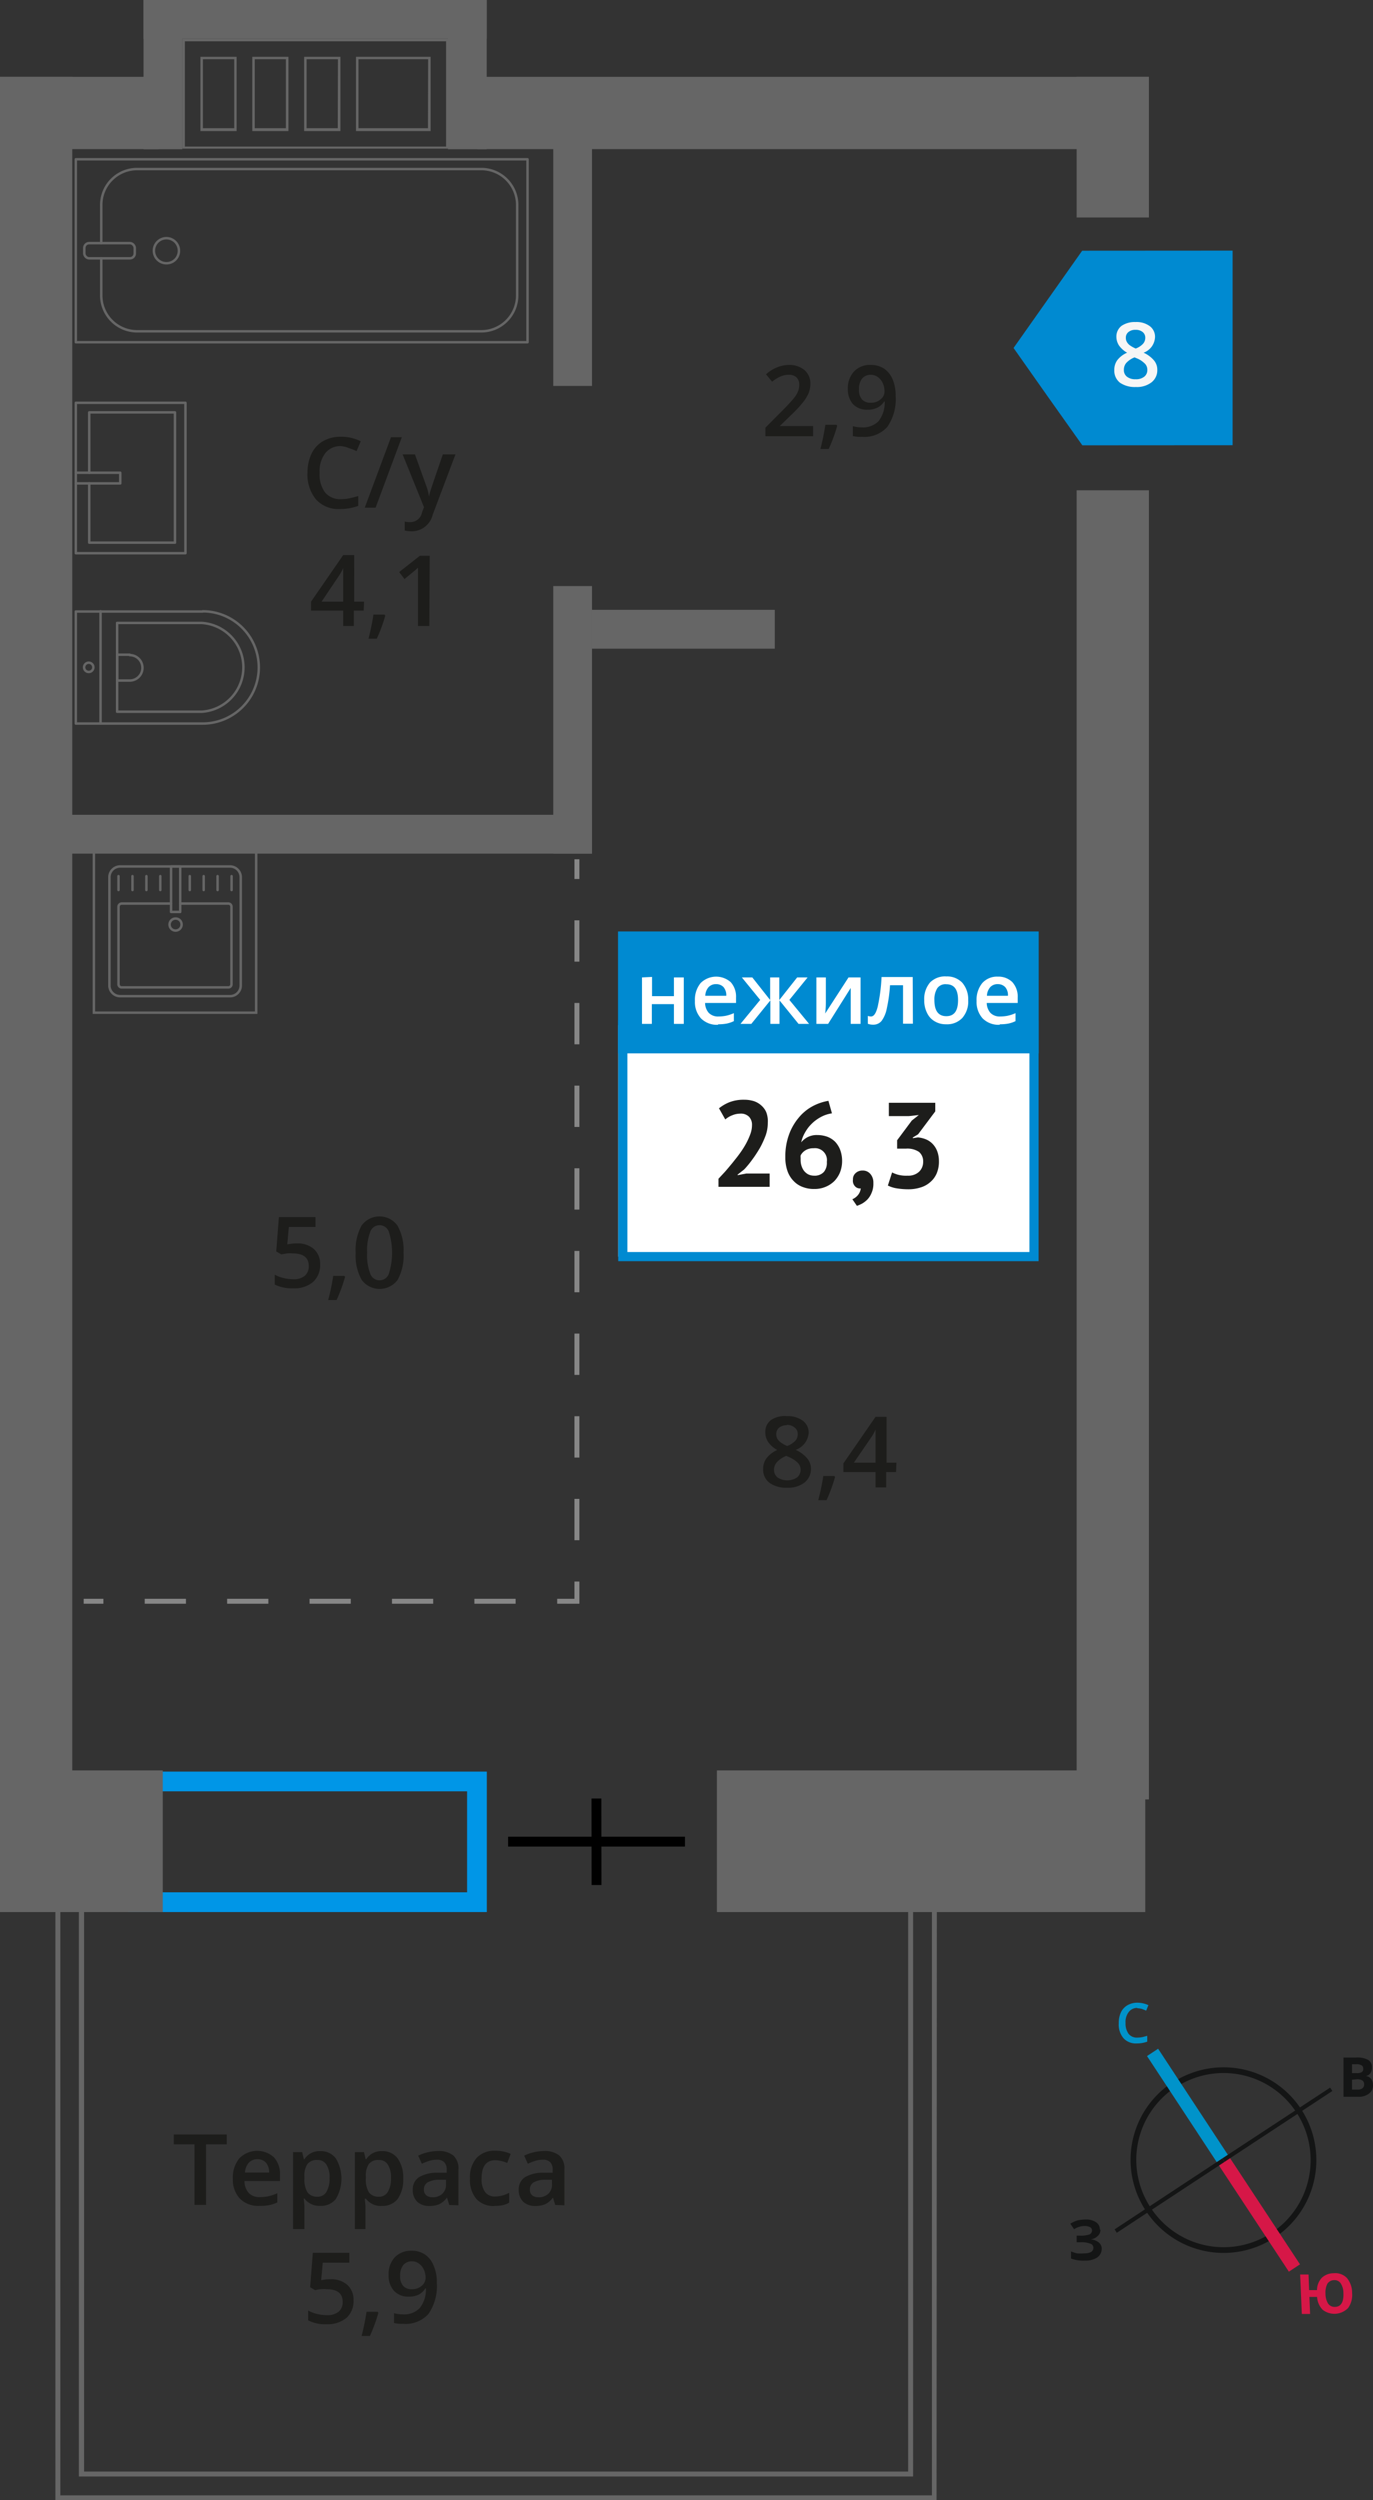 <svg id="Layer_1" data-name="Layer 1" xmlns="http://www.w3.org/2000/svg" width="139.27" height="253.49" viewBox="0 0 139.27 253.49">
  <rect x="0" y="0" width="139.27" height="253.49" fill="#333333" stroke="none"/>
  <defs>
    <style>
      .cls-1, .cls-13, .cls-14, .cls-15, .cls-4, .cls-6, .cls-7, .cls-8 {
        fill: none;
      }

      .cls-1 {
        stroke: #666;
        stroke-linecap: round;
        stroke-linejoin: round;
        stroke-width: 0.25px;
      }

      .cls-2 {
        fill: #666;
      }

      .cls-3 {
        fill: #1d1d1b;
      }

      .cls-4 {
        stroke: #000;
      }

      .cls-13, .cls-14, .cls-15, .cls-4, .cls-6, .cls-7, .cls-8 {
        stroke-miterlimit: 10;
      }

      .cls-5 {
        fill: #0096e7;
      }

      .cls-6, .cls-7, .cls-8 {
        stroke: #878787;
        stroke-width: 0.5px;
      }

      .cls-7 {
        stroke-dasharray: 4.18 4.18;
      }

      .cls-8 {
        stroke-dasharray: 4.19 4.19;
      }

      .cls-9 {
        fill: #fff;
      }

      .cls-10, .cls-11 {
        fill: #008ad1;
      }

      .cls-11 {
        fill-rule: evenodd;
      }

      .cls-12 {
        fill: #f6f6f6;
      }

      .cls-13 {
        stroke: #141515;
        stroke-width: 0.58px;
      }

      .cls-14 {
        stroke: #0093ca;
        stroke-width: 1.35px;
      }

      .cls-15 {
        stroke: #d61747;
        stroke-width: 1.35px;
      }

      .cls-16 {
        fill: #141515;
      }

      .cls-17 {
        fill: #0093ca;
      }

      .cls-18 {
        fill: #d61747;
      }
    </style>
  </defs>
  <g>
    <path class="cls-1" d="M12.18,87.85H23.33a1.09,1.09,0,0,1,1.09,1.09v11A1.08,1.08,0,0,1,23.33,101H12.18A1.09,1.09,0,0,1,11.1,100v-11A1.09,1.09,0,0,1,12.18,87.85Z"/>
    <path class="cls-1" d="M18.28,91.61h4.89a.32.32,0,0,1,.31.32v7.86a.31.31,0,0,1-.31.32H12.34a.32.32,0,0,1-.32-.32V91.93a.33.33,0,0,1,.32-.32h5"/>
    <path class="cls-1" d="M18.42,93.73a.61.61,0,1,1-.6-.6A.6.6,0,0,1,18.42,93.73Z"/>
    <rect class="cls-1" x="17.35" y="87.85" width="0.93" height="4.61"/>
    <line class="cls-1" x1="12.02" y1="88.83" x2="12.02" y2="90.24"/>
    <line class="cls-1" x1="13.44" y1="88.83" x2="13.44" y2="90.24"/>
    <line class="cls-1" x1="14.85" y1="88.83" x2="14.85" y2="90.24"/>
    <line class="cls-1" x1="16.26" y1="88.83" x2="16.26" y2="90.24"/>
    <line class="cls-1" x1="19.25" y1="88.83" x2="19.25" y2="90.24"/>
    <line class="cls-1" x1="20.66" y1="88.83" x2="20.66" y2="90.24"/>
    <line class="cls-1" x1="22.07" y1="88.83" x2="22.07" y2="90.24"/>
    <line class="cls-1" x1="23.49" y1="88.83" x2="23.49" y2="90.24"/>
    <path class="cls-2" d="M25.86,102.55H9.65V86.34H25.86Zm.25-16.46H9.4V102.8H26.11Z"/>
    <g>
      <path class="cls-3" d="M82.48,44.23H77.64v-.87l1.84-1.85c.54-.55.9-.95,1.08-1.18a2.58,2.58,0,0,0,.39-.66,1.76,1.76,0,0,0,.12-.66,1,1,0,0,0-.29-.76A1.13,1.13,0,0,0,80,38a2,2,0,0,0-.8.16,3.73,3.73,0,0,0-.88.54l-.62-.75a3.91,3.91,0,0,1,1.16-.72A3.35,3.35,0,0,1,80,37a2.39,2.39,0,0,1,1.6.52,1.77,1.77,0,0,1,.6,1.4,2.59,2.59,0,0,1-.17.92,4,4,0,0,1-.54.9A12.2,12.2,0,0,1,80.33,42l-1.24,1.2v0h3.39Z"/>
      <path class="cls-3" d="M84.92,43.18a16.12,16.12,0,0,1-.86,2.34h-.84a24.85,24.85,0,0,0,.5-2.45h1.13Z"/>
      <path class="cls-3" d="M90.85,40.14A4.94,4.94,0,0,1,90,43.29a3.13,3.13,0,0,1-2.56,1,3.46,3.46,0,0,1-.93-.08v-1a3.26,3.26,0,0,0,.87.12,2.22,2.22,0,0,0,1.73-.62,3.07,3.07,0,0,0,.63-2h-.06a1.68,1.68,0,0,1-.7.63,2.18,2.18,0,0,1-1,.2,1.91,1.91,0,0,1-1.49-.6A2.3,2.3,0,0,1,86,39.44a2.5,2.5,0,0,1,.63-1.78A2.22,2.22,0,0,1,88.34,37a2.44,2.44,0,0,1,1.33.37,2.49,2.49,0,0,1,.87,1.08A4.29,4.29,0,0,1,90.85,40.14ZM88.36,38a1.13,1.13,0,0,0-.92.39,1.7,1.7,0,0,0-.31,1.09,1.47,1.47,0,0,0,.29,1,1.1,1.1,0,0,0,.9.35,1.4,1.4,0,0,0,1-.34,1,1,0,0,0,.4-.81,2,2,0,0,0-.17-.82,1.49,1.49,0,0,0-.47-.6A1.18,1.18,0,0,0,88.36,38Z"/>
    </g>
    <g>
      <path class="cls-3" d="M30.13,126.07a2.45,2.45,0,0,1,1.71.57,2,2,0,0,1,.63,1.55,2.27,2.27,0,0,1-.72,1.79,2.91,2.91,0,0,1-2,.64,3.94,3.94,0,0,1-1.88-.38v-1a3.37,3.37,0,0,0,.91.34,4.19,4.19,0,0,0,.95.12,1.77,1.77,0,0,0,1.18-.34,1.27,1.27,0,0,0,.41-1c0-.85-.55-1.28-1.63-1.28a4.4,4.4,0,0,0-.57,0l-.59.1-.51-.3.27-3.48H32v1h-2.7l-.16,1.76.42-.06A3.39,3.39,0,0,1,30.13,126.07Z"/>
      <path class="cls-3" d="M35,129.47a16.12,16.12,0,0,1-.86,2.34h-.85a22.42,22.42,0,0,0,.51-2.45h1.13Z"/>
      <path class="cls-3" d="M40.93,127a5.09,5.09,0,0,1-.6,2.77,2.27,2.27,0,0,1-3.64,0,5,5,0,0,1-.61-2.74,5.08,5.08,0,0,1,.6-2.78,2.25,2.25,0,0,1,3.63,0A5,5,0,0,1,40.93,127Zm-3.69,0a5.22,5.22,0,0,0,.3,2.09,1,1,0,0,0,1.92,0,7.1,7.1,0,0,0,0-4.15,1,1,0,0,0-1.92,0A5.26,5.26,0,0,0,37.24,127Z"/>
    </g>
    <line class="cls-4" x1="51.54" y1="186.72" x2="69.48" y2="186.72"/>
    <line class="cls-4" x1="60.51" y1="191.12" x2="60.5" y2="182.35"/>
    <path class="cls-5" d="M47.38,191.86H15V181.62H47.38Zm2-12.24H13v14.24H49.38Z"/>
    <rect class="cls-1" x="7.69" y="16.15" width="45.82" height="18.55"/>
    <rect class="cls-1" x="8.55" y="24.65" width="5.12" height="1.54" rx="0.49"/>
    <path class="cls-1" d="M10.27,24.65V20.82a3.64,3.64,0,0,1,3.6-3.68h35a3.64,3.64,0,0,1,3.59,3.68V29.9a3.64,3.64,0,0,1-3.59,3.69h-35a3.64,3.64,0,0,1-3.6-3.69V26.19"/>
    <path class="cls-1" d="M16.91,26.69a1.27,1.27,0,1,1,1.24-1.27A1.26,1.26,0,0,1,16.91,26.69Z"/>
    <path class="cls-1" d="M20.56,62H7.69V73.36H20.56a5.69,5.69,0,1,0,0-11.38Z"/>
    <path class="cls-1" d="M20.48,63.16h-8.6v9h8.6a4.51,4.51,0,0,0,0-9Z"/>
    <path class="cls-1" d="M13.16,66.38H11.88V69h1.28a1.29,1.29,0,0,0,0-2.58Z"/>
    <path class="cls-1" d="M9.47,67.67A.47.47,0,1,1,9,67.19.47.47,0,0,1,9.47,67.67Z"/>
    <line class="cls-1" x1="10.2" y1="61.98" x2="10.2" y2="73.36"/>
    <rect class="cls-1" x="7.69" y="40.84" width="11.12" height="15.25"/>
    <polyline class="cls-1" points="7.69 49.01 12.2 49.01 12.2 47.93 7.69 47.93"/>
    <polyline class="cls-1" points="9.05 49.01 9.05 55.02 17.75 55.02 17.75 41.81 9.05 41.81 9.05 47.93"/>
    <rect class="cls-2" y="179.5" width="16.51" height="14.36"/>
    <rect class="cls-2" x="72.72" y="179.5" width="43.45" height="14.36"/>
    <rect class="cls-2" y="7.79" width="16.07" height="7.33"/>
    <rect class="cls-2" x="48.44" y="7.79" width="68.1" height="7.33"/>
    <rect class="cls-2" x="109.21" y="7.79" width="7.33" height="14.26"/>
    <rect class="cls-2" x="109.21" y="49.71" width="7.33" height="132.73"/>
    <rect class="cls-2" y="7.79" width="7.33" height="178.95"/>
    <path class="cls-2" d="M18.75,4.19h26.5V14.86H18.75V13.29h0V4.19ZM24,13.29V5.76H20.33v7.53H24m1.58,0h3.68V5.76H25.59v7.53m5.26,0h3.68V5.76H30.85v7.53m5.26,0h7.57V5.76H36.11v7.53M18.5,3.94V6h0v7h0v2.07h27V3.94ZM23.76,13H20.58V6h3.18ZM29,13H25.84V6H29Zm5.26,0H31.1V6h3.18Zm9.15,0H36.36V6h7.07Z"/>
    <rect class="cls-2" x="14.56" width="3.93" height="15.13"/>
    <rect class="cls-2" x="14.56" width="34.81" height="3.94"/>
    <rect class="cls-2" x="45.44" width="3.93" height="15.13"/>
    <path class="cls-2" d="M94.53,191.48V253H6.12V191.48H8v59.61H92.62V191.48Zm.5-.5H92.12v59.61H8.53V191H5.62v62.51H95Z"/>
    <rect class="cls-2" x="56.12" y="12.01" width="3.93" height="27.12"/>
    <rect class="cls-2" x="6.2" y="82.61" width="53.85" height="3.94"/>
    <rect class="cls-2" x="60.05" y="61.83" width="18.54" height="3.94"/>
    <rect class="cls-2" x="56.12" y="59.42" width="3.93" height="27.12"/>
    <line class="cls-6" x1="8.49" y1="162.35" x2="10.49" y2="162.35"/>
    <line class="cls-7" x1="14.68" y1="162.35" x2="54.43" y2="162.35"/>
    <polyline class="cls-6" points="56.52 162.35 58.52 162.35 58.52 160.35"/>
    <line class="cls-8" x1="58.52" y1="156.16" x2="58.52" y2="91.22"/>
    <line class="cls-6" x1="58.52" y1="89.12" x2="58.52" y2="87.12"/>
    <rect class="cls-9" x="62.71" y="103.94" width="42.18" height="23.47"/>
    <path class="cls-10" d="M104.42,104.4H63.64v22.54h40.78Zm-41.24-.93h42.17v24.4H62.71v-24.4Z"/>
    <rect class="cls-10" x="62.69" y="94.44" width="42.67" height="12.36"/>
    <path class="cls-9" d="M101.22,99.78a1,1,0,0,0-.77.3,1.39,1.39,0,0,0-.34.88h2.13a1.22,1.22,0,0,0-.28-.88,1,1,0,0,0-.74-.3m.18,4.12a2.27,2.27,0,0,1-1.72-.64,2.46,2.46,0,0,1-.62-1.77,2.67,2.67,0,0,1,.57-1.81,2,2,0,0,1,1.59-.66,2,2,0,0,1,1.47.56,2.18,2.18,0,0,1,.54,1.56v.55h-3.14a1.55,1.55,0,0,0,.37,1,1.3,1.3,0,0,0,1,.37,3.81,3.81,0,0,0,.78-.08,3.88,3.88,0,0,0,.77-.26v.81a2.94,2.94,0,0,1-.74.25,4.36,4.36,0,0,1-.85.07m-6.64-2.45c0,1.09.41,1.63,1.21,1.63s1.19-.54,1.19-1.63-.4-1.61-1.2-1.61a1,1,0,0,0-.91.41,2.13,2.13,0,0,0-.29,1.2m3.43,0a2.54,2.54,0,0,1-.59,1.8,2.12,2.12,0,0,1-1.65.65,2.2,2.2,0,0,1-1.16-.3,1.92,1.92,0,0,1-.78-.86,2.79,2.79,0,0,1-.28-1.29,2.57,2.57,0,0,1,.59-1.79A2.13,2.13,0,0,1,96,99a2.11,2.11,0,0,1,1.62.65,2.6,2.6,0,0,1,.59,1.78m-5.61,2.36h-1V99.89H90.28a15.63,15.63,0,0,1-.33,2.37,3.15,3.15,0,0,1-.52,1.24,1.06,1.06,0,0,1-.85.39,1.47,1.47,0,0,1-.55-.09V103a.91.91,0,0,0,.32.06c.29,0,.51-.32.68-1a17.36,17.36,0,0,0,.39-3h3.16ZM83.77,99.1v2.42c0,.28,0,.69-.07,1.24l2.37-3.66h1.22v4.71h-1v-2.37q0-.19,0-.63c0-.3,0-.51,0-.64L84,103.81H82.81V99.1Zm-5.65,2.29V99.1h.93v2.29l1.81-2.29h1.06l-1.85,2.28,2,2.43H81l-1.93-2.38v2.38h-.93v-2.38l-1.93,2.38h-1.1l2-2.43L75.25,99.1h1.06Zm-5.48-1.61a1,1,0,0,0-.76.3,1.39,1.39,0,0,0-.34.88h2.13a1.27,1.27,0,0,0-.28-.88,1,1,0,0,0-.75-.3m.19,4.12a2.26,2.26,0,0,1-1.72-.64,2.46,2.46,0,0,1-.62-1.77,2.67,2.67,0,0,1,.57-1.81,2.23,2.23,0,0,1,3.06-.1,2.18,2.18,0,0,1,.54,1.56v.55H71.52a1.55,1.55,0,0,0,.37,1,1.3,1.3,0,0,0,1,.37,3.81,3.81,0,0,0,.78-.08,3.88,3.88,0,0,0,.77-.26v.81a2.94,2.94,0,0,1-.74.25,4.36,4.36,0,0,1-.85.07m-6.71-4.8V101h2.22V99.1h1v4.71h-1v-2H66.12v2h-1V99.1Z"/>
    <g>
      <path class="cls-3" d="M77.88,113.87a3.76,3.76,0,0,1-.22,1.26,8.93,8.93,0,0,1-.58,1.26,13.53,13.53,0,0,1-.78,1.19c-.28.38-.56.73-.83,1l-.65.51v.06l.88-.17h2.37v1.35H72.88v-.82l.67-.72c.24-.28.49-.57.74-.88s.5-.62.74-.95.45-.66.64-1a7.49,7.49,0,0,0,.45-1,2.66,2.66,0,0,0,.16-.89,1.17,1.17,0,0,0-.29-.83,1.15,1.15,0,0,0-.91-.33,2.14,2.14,0,0,0-.81.17,2.29,2.29,0,0,0-.7.42l-.64-1.13a4.2,4.2,0,0,1,1.09-.63,4,4,0,0,1,1.44-.24,3.34,3.34,0,0,1,1,.14,2.11,2.11,0,0,1,.76.44,1.89,1.89,0,0,1,.51.7A2.59,2.59,0,0,1,77.88,113.87Z"/>
      <path class="cls-3" d="M85.42,117.71a3.18,3.18,0,0,1-.2,1.12,2.88,2.88,0,0,1-.57.9,2.84,2.84,0,0,1-.9.6,2.88,2.88,0,0,1-1.15.22,3.13,3.13,0,0,1-1.17-.2,2.43,2.43,0,0,1-.93-.61,2.74,2.74,0,0,1-.62-1,4.17,4.17,0,0,1-.22-1.43,6.45,6.45,0,0,1,.35-2.21,5.68,5.68,0,0,1,.95-1.71,4.79,4.79,0,0,1,1.39-1.19,5.34,5.34,0,0,1,1.68-.59l.36,1.27a3.41,3.41,0,0,0-1.14.38,4.12,4.12,0,0,0-.91.67,3.89,3.89,0,0,0-.68.89,3.41,3.41,0,0,0-.39,1,2.06,2.06,0,0,1,.64-.52,2,2,0,0,1,1-.22,3,3,0,0,1,1,.17,2.29,2.29,0,0,1,.8.51,2.54,2.54,0,0,1,.52.84A3.23,3.23,0,0,1,85.42,117.71Zm-1.55.09a1.21,1.21,0,0,0-1.35-1.38,1.5,1.5,0,0,0-.84.22,1.32,1.32,0,0,0-.47.51,1.06,1.06,0,0,0,0,.24v.2a1.93,1.93,0,0,0,.08.58,1.79,1.79,0,0,0,.25.52,1.41,1.41,0,0,0,.43.37,1.31,1.31,0,0,0,.61.14,1.25,1.25,0,0,0,1-.39A1.45,1.45,0,0,0,83.87,117.8Z"/>
      <path class="cls-3" d="M86.52,119.59a.81.81,0,0,1,.28-.66,1,1,0,0,1,.68-.25,1,1,0,0,1,.81.35,1.33,1.33,0,0,1,.3.91,2.27,2.27,0,0,1-.18,1,2.13,2.13,0,0,1-.42.67,2.63,2.63,0,0,1-.54.42,3.7,3.7,0,0,1-.53.23l-.46-.67a1.52,1.52,0,0,0,.58-.44,1.26,1.26,0,0,0,.27-.66.67.67,0,0,1-.54-.17A.82.82,0,0,1,86.52,119.59Z"/>
      <path class="cls-3" d="M92.07,119.2a1.59,1.59,0,0,0,1.17-.41,1.38,1.38,0,0,0,.4-1,1.25,1.25,0,0,0-.42-1,2.13,2.13,0,0,0-1.32-.33H91v-.85l1.49-2,.71-.56-1,.11H90.16v-1.35h4.71v.87L93.13,115l-.54.33v.07l.52-.08a2.81,2.81,0,0,1,.82.2,2,2,0,0,1,.67.46,2.18,2.18,0,0,1,.47.75,2.87,2.87,0,0,1,.17,1A3.08,3.08,0,0,1,95,119a2.43,2.43,0,0,1-.67.88,2.63,2.63,0,0,1-1,.53,4,4,0,0,1-1.22.17,7.34,7.34,0,0,1-1.12-.09,3.09,3.09,0,0,1-.93-.29l.43-1.33a3,3,0,0,0,.71.26A3.22,3.22,0,0,0,92.07,119.2Z"/>
    </g>
    <g>
      <path class="cls-3" d="M79.83,143.58a2.55,2.55,0,0,1,1.61.47,1.5,1.5,0,0,1,.59,1.24A2,2,0,0,1,80.71,147a3.31,3.31,0,0,1,1.19.89,1.62,1.62,0,0,1,.36,1,1.76,1.76,0,0,1-.65,1.42,2.72,2.72,0,0,1-1.76.53,2.9,2.9,0,0,1-1.8-.5,1.67,1.67,0,0,1-.64-1.41,1.83,1.83,0,0,1,.33-1.07,2.86,2.86,0,0,1,1.1-.85,2.64,2.64,0,0,1-.93-.82,1.75,1.75,0,0,1-.28-1,1.47,1.47,0,0,1,.61-1.24A2.56,2.56,0,0,1,79.83,143.58ZM78.51,149a1,1,0,0,0,.35.79,1.81,1.81,0,0,0,2,0,1,1,0,0,0,.35-.79,1,1,0,0,0-.32-.72,3.12,3.12,0,0,0-1-.61l-.14-.06a2.62,2.62,0,0,0-.93.62A1.19,1.19,0,0,0,78.51,149Zm1.31-4.5a1.24,1.24,0,0,0-.79.25.81.81,0,0,0-.29.65,1,1,0,0,0,.1.46,1.34,1.34,0,0,0,.32.36,3.2,3.2,0,0,0,.69.39,2.28,2.28,0,0,0,.83-.54,1,1,0,0,0,.24-.67.79.79,0,0,0-.3-.65A1.25,1.25,0,0,0,79.82,144.46Z"/>
      <path class="cls-3" d="M84.7,149.76a16.12,16.12,0,0,1-.86,2.34H83a22.91,22.91,0,0,0,.51-2.45h1.13Z"/>
      <path class="cls-3" d="M90.89,149.25h-1v1.56H88.81v-1.56H85.55v-.88l3.26-4.72h1.12v4.65h1Zm-2.08-.95v-1.79c0-.64,0-1.16,0-1.57h0a4.54,4.54,0,0,1-.43.78l-1.77,2.58Z"/>
    </g>
    <path class="cls-3" d="M34.58,45.23a1.93,1.93,0,0,0-1.58.71,3,3,0,0,0-.58,2,3.07,3.07,0,0,0,.56,2,2,2,0,0,0,1.6.67,4.24,4.24,0,0,0,.88-.09c.28-.06.58-.14.88-.23v1a5.37,5.37,0,0,1-1.9.32,3.05,3.05,0,0,1-2.41-1,4,4,0,0,1-.84-2.72A4.44,4.44,0,0,1,31.6,46a2.93,2.93,0,0,1,1.18-1.28,3.62,3.62,0,0,1,1.81-.44,4.44,4.44,0,0,1,2,.46l-.42,1a5.72,5.72,0,0,0-.76-.3A2.65,2.65,0,0,0,34.58,45.23Zm6.18-.9L38.1,51.47H37l2.66-7.14Zm.08,1.74h1.25l1.1,3.06a5.39,5.39,0,0,1,.33,1.23h0a4.66,4.66,0,0,1,.16-.65c.08-.26.49-1.47,1.24-3.64H46.2l-2.31,6.12a2.19,2.19,0,0,1-2.1,1.68,3.65,3.65,0,0,1-.74-.08v-.91a2.61,2.61,0,0,0,.59.06,1.21,1.21,0,0,0,1.17-1l.2-.51Z"/>
    <g>
      <path class="cls-3" d="M36.89,61.91h-1v1.56H34.81V61.91H31.55V61l3.26-4.72h1.12V61h1ZM34.81,61V59.17c0-.64,0-1.16,0-1.57h0a5,5,0,0,1-.43.78L32.62,61Z"/>
      <path class="cls-3" d="M39.08,62.42a16.12,16.12,0,0,1-.86,2.34h-.84c.22-.88.39-1.7.5-2.45H39Z"/>
      <path class="cls-3" d="M43.55,63.47H42.4V58.86c0-.55,0-1,0-1.31a3.71,3.71,0,0,1-.28.26l-1.09.9L40.49,58l2.1-1.65h1Z"/>
    </g>
    <path class="cls-3" d="M20.9,223.55H19.73v-6.14h-2.1v-1H23v1H20.9Zm5.43.1a2.61,2.61,0,0,1-2-.74,2.79,2.79,0,0,1-.71-2,3.05,3.05,0,0,1,.66-2.08,2.53,2.53,0,0,1,3.5-.11,2.5,2.5,0,0,1,.62,1.79v.62h-3.6a1.79,1.79,0,0,0,.43,1.21,1.46,1.46,0,0,0,1.12.42,4.13,4.13,0,0,0,.89-.09,4.66,4.66,0,0,0,.89-.3v.93a3.39,3.39,0,0,1-.85.28A4.81,4.81,0,0,1,26.33,223.65Zm-.21-4.73a1.17,1.17,0,0,0-.88.35,1.64,1.64,0,0,0-.39,1H27.3a1.52,1.52,0,0,0-.32-1A1.14,1.14,0,0,0,26.12,218.92Zm6.35,4.73a1.9,1.9,0,0,1-1.59-.74h-.07c.05.46.07.73.07.83V226H29.73v-7.8h.93c0,.1.08.34.16.72h.06a1.79,1.79,0,0,1,1.61-.82,1.88,1.88,0,0,1,1.57.73,4,4,0,0,1,0,4.13A1.9,1.9,0,0,1,32.47,223.65ZM32.19,219a1.19,1.19,0,0,0-1,.4,2.08,2.08,0,0,0-.31,1.28v.17a2.53,2.53,0,0,0,.31,1.43,1.18,1.18,0,0,0,1,.44,1,1,0,0,0,.92-.49,2.55,2.55,0,0,0,.32-1.39,2.35,2.35,0,0,0-.32-1.37A1,1,0,0,0,32.19,219Zm6.51,4.66a1.9,1.9,0,0,1-1.59-.74H37c.05.46.07.73.07.83V226H36v-7.8h.93c0,.1.08.34.16.72h.06a1.79,1.79,0,0,1,1.61-.82,1.88,1.88,0,0,1,1.57.73,3.3,3.3,0,0,1,.57,2.06,3.35,3.35,0,0,1-.57,2.07A1.93,1.93,0,0,1,38.7,223.65ZM38.42,219a1.19,1.19,0,0,0-1,.4,2.08,2.08,0,0,0-.31,1.28v.17a2.53,2.53,0,0,0,.31,1.43,1.18,1.18,0,0,0,1,.44,1,1,0,0,0,.92-.49,2.55,2.55,0,0,0,.32-1.39,2.35,2.35,0,0,0-.32-1.37A1,1,0,0,0,38.42,219Zm7.15,4.56-.23-.75h0a2.22,2.22,0,0,1-.78.67,2.52,2.52,0,0,1-1,.18,1.74,1.74,0,0,1-1.24-.43,1.61,1.61,0,0,1-.45-1.22,1.45,1.45,0,0,1,.62-1.26,3.54,3.54,0,0,1,1.89-.46l.93,0V220a1.09,1.09,0,0,0-.24-.77,1,1,0,0,0-.75-.26,2.56,2.56,0,0,0-.79.12,6,6,0,0,0-.74.29l-.37-.82a4.39,4.39,0,0,1,1-.35,4.45,4.45,0,0,1,1-.12,2.34,2.34,0,0,1,1.56.45,1.76,1.76,0,0,1,.52,1.41v3.64Zm-1.71-.78a1.42,1.42,0,0,0,1-.35,1.24,1.24,0,0,0,.38-1V221l-.69,0a2.41,2.41,0,0,0-1.18.27A.82.82,0,0,0,43,222a.7.7,0,0,0,.22.56A.91.91,0,0,0,43.86,222.77Zm6.31.88a2.34,2.34,0,0,1-1.86-.72,3,3,0,0,1-.64-2.05,3,3,0,0,1,.67-2.1,2.48,2.48,0,0,1,1.92-.73,3.66,3.66,0,0,1,1.54.32l-.35.92a3.38,3.38,0,0,0-1.2-.28c-.93,0-1.4.62-1.4,1.86a2.23,2.23,0,0,0,.35,1.36,1.19,1.19,0,0,0,1,.46,3,3,0,0,0,1.45-.38v1a2.16,2.16,0,0,1-.65.26A4.16,4.16,0,0,1,50.17,223.65Zm6.15-.1-.23-.75h0a2.22,2.22,0,0,1-.78.67,2.52,2.52,0,0,1-1,.18,1.74,1.74,0,0,1-1.24-.43,1.61,1.61,0,0,1-.45-1.22,1.45,1.45,0,0,1,.62-1.26,3.54,3.54,0,0,1,1.89-.46l.93,0V220a1.09,1.09,0,0,0-.24-.77,1,1,0,0,0-.75-.26,2.56,2.56,0,0,0-.79.12,6,6,0,0,0-.74.29l-.37-.82a4.39,4.39,0,0,1,1-.35,4.45,4.45,0,0,1,1-.12,2.34,2.34,0,0,1,1.56.45,1.76,1.76,0,0,1,.52,1.41v3.64Zm-1.71-.78a1.42,1.42,0,0,0,1-.35,1.24,1.24,0,0,0,.38-1V221l-.69,0a2.41,2.41,0,0,0-1.18.27.82.82,0,0,0-.37.74.7.7,0,0,0,.22.56A.91.91,0,0,0,54.61,222.77Z"/>
    <g>
      <path class="cls-3" d="M33.52,231.09a2.45,2.45,0,0,1,1.71.57,2,2,0,0,1,.63,1.56,2.28,2.28,0,0,1-.72,1.79,3,3,0,0,1-2,.64,3.81,3.81,0,0,1-1.88-.39v-1a3.52,3.52,0,0,0,.91.35,4.19,4.19,0,0,0,1,.12,1.77,1.77,0,0,0,1.18-.35,1.26,1.26,0,0,0,.41-1c0-.85-.54-1.28-1.63-1.28a3.21,3.21,0,0,0-.57,0c-.22,0-.42.06-.59.1l-.51-.3.27-3.49h3.71v1h-2.7l-.16,1.77.42-.07A4.73,4.73,0,0,1,33.52,231.09Z"/>
      <path class="cls-3" d="M38.38,234.5a16.12,16.12,0,0,1-.86,2.34h-.84c.22-.88.39-1.7.5-2.45h1.13Z"/>
      <path class="cls-3" d="M44.31,231.46a5,5,0,0,1-.85,3.15,3.13,3.13,0,0,1-2.56,1,4,4,0,0,1-.93-.08v-1a3.26,3.26,0,0,0,.87.12,2.21,2.21,0,0,0,1.73-.63,3,3,0,0,0,.63-2h-.06a1.75,1.75,0,0,1-.69.64,2.25,2.25,0,0,1-1,.19,1.94,1.94,0,0,1-1.49-.59,2.3,2.3,0,0,1-.54-1.62,2.47,2.47,0,0,1,.63-1.78,2.25,2.25,0,0,1,1.71-.66,2.35,2.35,0,0,1,1.33.37,2.42,2.42,0,0,1,.87,1.08A4.11,4.11,0,0,1,44.31,231.46Zm-2.49-2.19a1.13,1.13,0,0,0-.92.39,1.68,1.68,0,0,0-.31,1.09,1.47,1.47,0,0,0,.29,1,1.13,1.13,0,0,0,.9.35,1.45,1.45,0,0,0,1-.35,1.05,1.05,0,0,0,.39-.81,2,2,0,0,0-.17-.81,1.49,1.49,0,0,0-.47-.6A1.12,1.12,0,0,0,41.82,229.27Z"/>
    </g>
    <polygon class="cls-11" points="109.78 45.15 109.78 45.14 106.29 40.22 102.81 35.28 106.29 30.35 109.77 25.42 109.77 25.42 109.78 25.42 125.03 25.41 125.03 45.14 109.78 45.15 109.78 45.15"/>
    <path class="cls-12" d="M115.19,32.65a2.24,2.24,0,0,1,1.44.42,1.33,1.33,0,0,1,.53,1.12A1.76,1.76,0,0,1,116,35.76a3,3,0,0,1,1.07.8,1.46,1.46,0,0,1,.32.93,1.55,1.55,0,0,1-.58,1.27,2.43,2.43,0,0,1-1.59.48,2.66,2.66,0,0,1-1.62-.44,1.54,1.54,0,0,1-.57-1.28,1.65,1.65,0,0,1,.3-1,2.48,2.48,0,0,1,1-.76,2.46,2.46,0,0,1-.83-.74,1.62,1.62,0,0,1-.26-.88,1.35,1.35,0,0,1,.55-1.12A2.39,2.39,0,0,1,115.19,32.65ZM114,37.49a.84.84,0,0,0,.32.71,1.35,1.35,0,0,0,.87.25,1.32,1.32,0,0,0,.88-.26.86.86,0,0,0,.31-.71.88.88,0,0,0-.29-.65,2.46,2.46,0,0,0-.88-.54l-.12-.06a2.3,2.3,0,0,0-.84.56A1.06,1.06,0,0,0,114,37.49Zm1.18-4.05a1.08,1.08,0,0,0-.71.22.72.72,0,0,0-.27.59.8.8,0,0,0,.1.41,1.07,1.07,0,0,0,.28.33,3.37,3.37,0,0,0,.62.35,2,2,0,0,0,.75-.49.92.92,0,0,0,.22-.6.72.72,0,0,0-.27-.59A1.09,1.09,0,0,0,115.18,33.44Z"/>
  </g>
  <g>
    <path class="cls-13" d="M119.09,211.4A9.12,9.12,0,1,1,116.48,224a9.09,9.09,0,0,1,2.61-12.63Z"/>
    <line class="cls-14" x1="116.91" y1="208.09" x2="124.1" y2="219.02"/>
    <line class="cls-15" x1="131.3" y1="229.95" x2="124.1" y2="219.02"/>
    <polygon class="cls-16" points="113.06 226.03 123.98 218.84 124.21 219.19 113.28 226.38 113.06 226.03"/>
    <polygon class="cls-16" points="134.92 211.66 123.98 218.84 124.21 219.19 135.15 212 134.92 211.66"/>
    <path class="cls-17" d="M115.37,203.58a1.06,1.06,0,0,0-.88.42,1.64,1.64,0,0,0-.32,1.1,1.77,1.77,0,0,0,.31,1.11,1.07,1.07,0,0,0,.9.38,2.65,2.65,0,0,0,.5-.05l.49-.13V207a3,3,0,0,1-1.06.18,1.69,1.69,0,0,1-1.36-.54,2.15,2.15,0,0,1-.47-1.51,2.54,2.54,0,0,1,.22-1.1,1.65,1.65,0,0,1,.66-.72,2,2,0,0,1,1-.26,2.77,2.77,0,0,1,1.13.25l-.23.56c-.14-.07-.29-.12-.43-.18a2.63,2.63,0,0,0-.49-.07Z"/>
    <path class="cls-18" d="M137.15,232.47a2.28,2.28,0,0,1-.4,1.53,1.94,1.94,0,0,1-2.58.19,2,2,0,0,1-.57-1.31l-.78,0,.07,1.73-.84,0-.17-4,.85,0,.06,1.58.8,0a1.83,1.83,0,0,1,.49-1.25,1.75,1.75,0,0,1,1.2-.46,1.63,1.63,0,0,1,1.34.48,2.33,2.33,0,0,1,.53,1.52Zm-2.7.11a1.92,1.92,0,0,0,.28,1,.79.79,0,0,0,.68.31c.61,0,.9-.49.86-1.39a1.79,1.79,0,0,0-.28-1,.75.75,0,0,0-.68-.32.82.82,0,0,0-.67.37,2,2,0,0,0-.19,1Z"/>
    <path class="cls-16" d="M136.28,208.61h1.26a2.37,2.37,0,0,1,1.22.23.83.83,0,0,1,.4.78,1,1,0,0,1-.16.59.69.69,0,0,1-.45.27v0a.89.89,0,0,1,.54.3,1.14,1.14,0,0,1,.18.63,1,1,0,0,1-.4.85,1.66,1.66,0,0,1-1.08.33h-1.51Zm.86,1.58h.49a.94.94,0,0,0,.5-.1.39.39,0,0,0,.15-.37.36.36,0,0,0-.17-.32,1,1,0,0,0-.54-.11h-.43Zm0,.67v1h.54a.79.79,0,0,0,.52-.13.51.51,0,0,0,.17-.42c0-.32-.24-.5-.71-.5Z"/>
    <path class="cls-16" d="M111.62,226.09a.79.79,0,0,1-.29.63,1.13,1.13,0,0,1-.73.32v0a1.5,1.5,0,0,1,.84.31.78.78,0,0,1,.31.64,1.06,1.06,0,0,1-.45.89,2.15,2.15,0,0,1-1.24.32,3.57,3.57,0,0,1-1.42-.21v-.72a4.54,4.54,0,0,0,.62.2,4.62,4.62,0,0,0,.65,0c.66,0,1-.18,1-.58a.43.43,0,0,0-.32-.41,2.45,2.45,0,0,0-1-.14h-.38v-.67h.34a2.91,2.91,0,0,0,.93-.11.45.45,0,0,0,.29-.42.37.37,0,0,0-.18-.32,1.15,1.15,0,0,0-.56-.13,2,2,0,0,0-1.08.33l-.38-.56a2.92,2.92,0,0,1,.74-.34,4.35,4.35,0,0,1,.85-.09,1.78,1.78,0,0,1,1,.27.84.84,0,0,1,.4.72Z"/>
  </g>
</svg>
